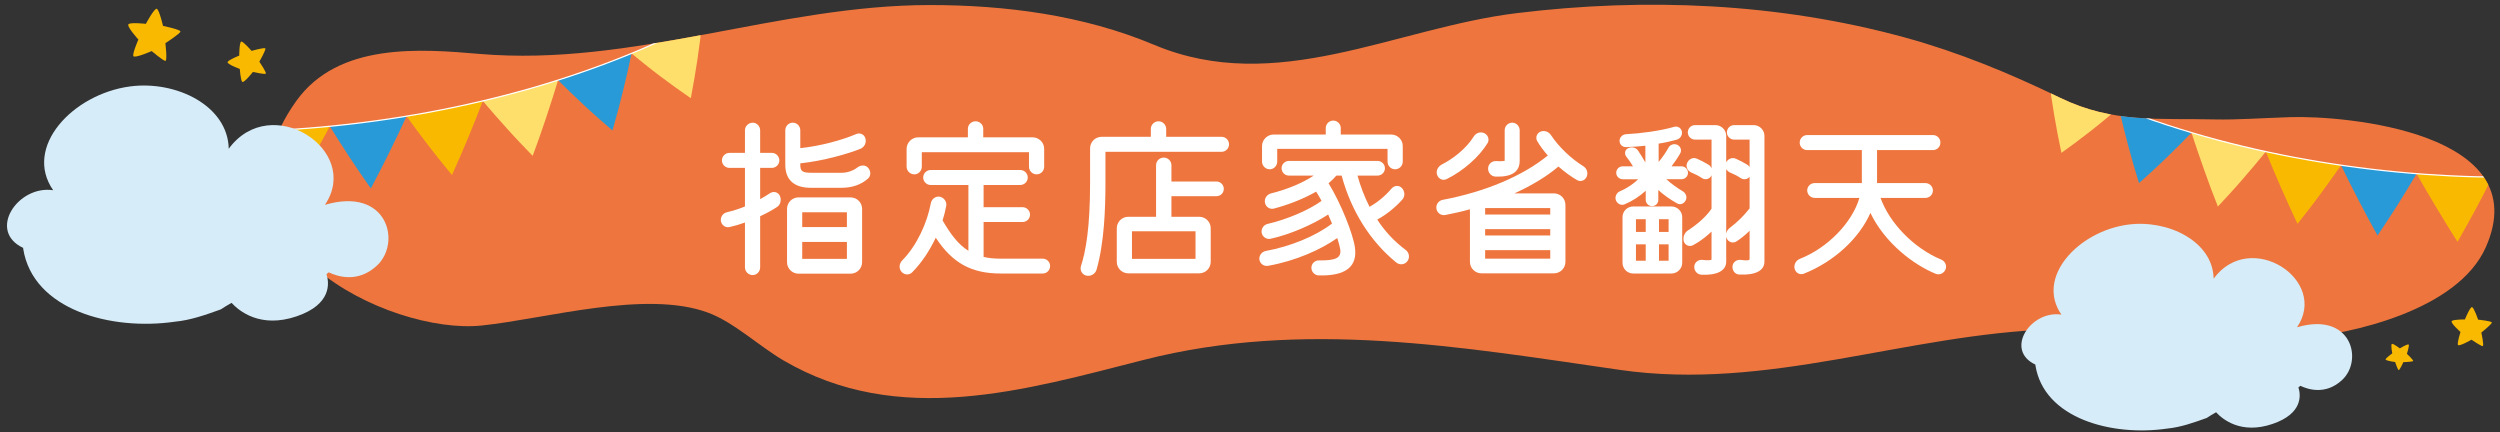 <?xml version="1.0" encoding="utf-8"?>
<!-- Generator: Adobe Illustrator 16.0.0, SVG Export Plug-In . SVG Version: 6.00 Build 0)  -->
<!DOCTYPE svg PUBLIC "-//W3C//DTD SVG 1.1//EN" "http://www.w3.org/Graphics/SVG/1.1/DTD/svg11.dtd">
<svg version="1.1" id="圖層_1" xmlns="http://www.w3.org/2000/svg" xmlns:xlink="http://www.w3.org/1999/xlink" x="0px" y="0px"
	 width="925px" height="160px" viewBox="0 0 925 160" enable-background="new 0 0 925 160" xml:space="preserve">
<rect x="0" y="0" width="925" height="160" fill="#333333" stroke="none"/>
<g>
	<g>
		<path fill="#EE763E" d="M847.288,43.346c-10.508,0.353-20.208,1.023-27.505,0.845c-20.847-0.51-37.893,1.524-57.464-7.977
			c-18.771-9.113-37.625-16.894-57.472-22.335c-46.783-12.826-95.911-14.854-143.63-9.021
			c-45.211,5.525-88.896,30.741-134.191,11.728C400.695,5.535,371.887,1.869,344.027,1.869c-56.225,0-109.984,22.902-166.569,18.085
			c-21.79-1.854-52.294-4.367-67.853,17.442c-36.922,51.749,34.363,86.584,68.551,83.052c23.861-2.467,60.739-13.346,83.893-4.739
			c9.47,3.52,18.854,12.38,27.78,17.61c42.668,25.008,89.466,11.015,133.517-0.196c58.907-14.992,117.172-4.75,176.064,3.742
			c54.873,7.915,105.78-13.3,160.073-15.015c30.051-0.95,60.058,5.908,90.065,3.486c20.318-1.642,59.794-10.457,70.189-33.834
			C938.658,48.961,867.706,42.662,847.288,43.346z"/>
		<g>
			<defs>
				<path id="SVGID_1_" d="M847.286,43.346c-10.506,0.353-20.204,1.023-27.503,0.845c-20.847-0.51-37.893,1.524-57.464-7.977
					c-18.77-9.113-37.625-16.894-57.474-22.335C658.064,1.053,608.937-0.976,561.218,4.858
					c-45.213,5.525-88.896,30.741-134.192,11.728C400.695,5.535,371.887,1.869,344.027,1.869
					c-56.225,0-109.984,22.902-166.569,18.085c-21.79-1.854-52.294-4.367-67.853,17.442c-36.922,51.749,34.363,86.584,68.551,83.052
					c23.86-2.467,60.738-13.346,83.892-4.739c9.47,3.52,18.854,12.38,27.78,17.61c42.668,25.008,89.466,11.015,133.517-0.196
					c58.907-14.992,117.173-4.75,176.064,3.742c54.873,7.915,105.78-13.3,160.071-15.015c30.053-0.95,60.062,5.908,90.067,3.486
					c20.318-1.642,59.796-10.457,70.189-33.834C938.658,48.961,867.706,42.662,847.286,43.346z"/>
			</defs>
			<clipPath id="SVGID_2_">
				<use xlink:href="#SVGID_1_"  overflow="visible"/>
			</clipPath>
			<g clip-path="url(#SVGID_2_)">
				<g>
					<g>
						<path fill="#FFDF6C" d="M255.599,36.337c-3.842-2.646-7.586-5.333-11.23-8.069c-0.91-0.677-1.821-1.379-2.727-2.088
							l-2.698-2.121c-1.789-1.422-3.552-2.852-5.293-4.293l3.34-1.398l1.668-0.7c0.558-0.232,1.114-0.461,1.662-0.719l6.594-2.982
							c4.349-2.083,8.7-4.17,12.937-6.461C258.923,17.043,257.456,26.608,255.599,36.337z"/>
					</g>
				</g>
				<g>
					<g>
						<path fill="#289AD7" d="M226.614,48.273c-1.76-1.506-3.499-3.019-5.216-4.536c-1.719-1.525-3.408-3.036-5.094-4.614
							c-3.365-3.133-6.645-6.292-9.841-9.475l6.874-2.263c1.149-0.365,2.281-0.786,3.417-1.193l3.407-1.216
							c1.134-0.414,2.278-0.8,3.405-1.229l3.375-1.313c2.247-0.878,4.514-1.712,6.729-2.675c-0.961,4.775-2.062,9.46-3.238,14.226
							c-0.587,2.376-1.197,4.763-1.83,7.158C227.966,43.535,227.299,45.886,226.614,48.273z"/>
					</g>
				</g>
				<g>
					<path fill="#FFDF6C" d="M197.089,57.659c-1.613-1.656-3.207-3.313-4.779-4.979l-2.346-2.503l-2.324-2.553
						c-3.078-3.409-6.081-6.837-9.006-10.282c9.355-2.242,18.643-4.818,27.846-7.702l-0.523,1.759l-0.538,1.74l-1.097,3.491
						c-0.742,2.332-1.502,4.667-2.286,7.008c-0.783,2.334-1.58,4.705-2.407,7.03C198.802,52.991,197.955,55.321,197.089,57.659z"/>
				</g>
				<g>
					<g>
						<path fill="#F9B900" d="M167.233,64.751c-1.472-1.779-2.925-3.566-4.359-5.352l-2.14-2.689l-2.115-2.726
							c-2.804-3.653-5.536-7.313-8.196-10.986l7.081-1.235c0.589-0.106,1.182-0.201,1.771-0.316l1.765-0.351l3.531-0.703
							l3.529-0.701c1.177-0.232,2.348-0.515,3.521-0.773c2.344-0.529,4.69-1.037,7.031-1.584c-1.749,4.575-3.579,9.128-5.479,13.718
							c-0.951,2.285-1.919,4.604-2.91,6.873C169.271,60.197,168.261,62.473,167.233,64.751z"/>
					</g>
				</g>
				<g>
					<g>
						<g>
							<path fill="#289AD7" d="M137.207,69.724c-2.668-3.793-5.266-7.578-7.794-11.4c-2.53-3.863-4.991-7.732-7.384-11.608
								l7.113-0.736l7.106-0.894c1.183-0.153,2.369-0.293,3.552-0.463l3.55-0.533l3.548-0.533c1.182-0.185,2.365-0.342,3.545-0.561
								c-1.03,2.262-2.081,4.468-3.149,6.698c-1.067,2.227-2.153,4.454-3.254,6.688c-1.104,2.231-2.225,4.465-3.364,6.703
								C139.537,65.311,138.382,67.508,137.207,69.724z"/>
						</g>
					</g>
				</g>
				<g>
					<path fill="#F9B900" d="M107.134,72.677c-2.393-3.993-4.718-7.988-6.974-11.989l-1.679-3.004l-1.652-3.042
						c-1.094-2.03-2.171-4.063-3.228-6.093l3.551-0.118l1.775-0.057l1.779-0.096l7.111-0.401c0.593-0.037,1.186-0.059,1.778-0.108
						l1.779-0.142l3.558-0.285l3.557-0.285l0.89-0.069l0.888-0.092l1.778-0.184l-1.773,3.276l-0.897,1.638l-0.904,1.619
						c-1.207,2.16-2.434,4.321-3.677,6.485c-1.243,2.161-2.503,4.322-3.78,6.487l-1.929,3.245
						C108.438,70.547,107.789,71.606,107.134,72.677z"/>
				</g>
				<g>
					<path fill="#FFDF6C" d="M77.124,73.645l-0.789-1.547l-0.782-1.566l-1.544-3.134c-1.021-2.091-2.024-4.18-3.013-6.271
						c-0.987-2.086-1.958-4.175-2.912-6.264s-1.886-4.225-2.802-6.339c1.177,0.044,2.349,0.108,3.53,0.13l3.537,0.05l3.538,0.056
						l1.77,0.026l0.883,0.015l0.886-0.011c4.729-0.059,9.454-0.033,14.193-0.242C88.381,57.035,82.891,65.303,77.124,73.645z"/>
				</g>
				<g>
					<path fill="#289AD7" d="M47.298,72.604c-0.913-2.148-1.809-4.289-2.687-6.436c-0.876-2.166-1.731-4.344-2.571-6.514
						c-1.681-4.342-3.292-8.677-4.835-13.007l6.996,0.625l3.5,0.31l3.514,0.226c2.344,0.147,4.685,0.309,7.029,0.443l7.055,0.275
						c-2.869,4.046-5.806,8.094-8.81,12.133C53.492,64.661,50.429,68.626,47.298,72.604z"/>
				</g>
				<g>
					<path fill="#F9B900" d="M17.77,69.582c-1.52-4.455-2.972-8.887-4.351-13.33c-1.366-4.496-2.663-8.979-3.89-13.45l6.874,1.166
						l6.918,0.983l3.46,0.493l3.48,0.404l6.96,0.801c-3.109,3.856-6.286,7.7-9.531,11.54c-1.622,1.916-3.264,3.839-4.918,5.747
						C21.121,65.818,19.452,67.702,17.77,69.582z"/>
				</g>
				<g>
					<g>
						<path fill="#EF997D" d="M-11.336,64.53c-1.192-4.596-2.314-9.181-3.363-13.747c-0.523-2.286-1.038-4.551-1.52-6.849
							c-0.479-2.304-0.941-4.606-1.384-6.905l3.348,0.859c1.12,0.275,2.253,0.514,3.377,0.773l6.761,1.529
							c2.268,0.466,4.546,0.901,6.818,1.354l3.41,0.674c1.141,0.208,2.29,0.39,3.435,0.589c-1.676,1.841-3.374,3.699-5.082,5.525
							c-1.705,1.812-3.424,3.618-5.163,5.424C-4.174,57.36-7.725,60.97-11.336,64.53z"/>
					</g>
				</g>
				<g>
					<g>
						<path fill="#FFFFFF" d="M-27.734,34.584c-2.073-0.583-4.132-1.185-6.182-1.806c-0.109-0.032-0.169-0.162-0.133-0.288
							c0.037-0.124,0.157-0.193,0.266-0.167c23.698,7.168,48.916,12.024,74.952,14.441c25.665,2.371,51.835,2.38,77.789,0.023
							c26.713-2.438,52.825-7.275,77.609-14.379c12.991-3.744,25.623-8.141,37.543-13.08c12.654-5.244,24.637-11.148,35.613-17.553
							c0.103-0.063,0.228-0.017,0.277,0.097c0.048,0.114,0.003,0.255-0.104,0.317c-10.993,6.414-22.991,12.33-35.663,17.578
							c-11.935,4.943-24.579,9.349-37.587,13.095c-24.808,7.111-50.943,11.953-77.681,14.393
							c-25.974,2.358-52.169,2.351-77.856-0.021C17.302,45.024-5.826,40.774-27.734,34.584z"/>
					</g>
				</g>
			</g>
			<g clip-path="url(#SVGID_2_)">
				<g>
					<g>
						<path fill="#FFDF6C" d="M762.728,56.567c3.725-2.672,7.353-5.383,10.882-8.14c0.882-0.683,1.762-1.389,2.641-2.104
							l2.611-2.133c1.728-1.432,3.436-2.87,5.117-4.318l-3.308-1.311l-1.651-0.656c-0.554-0.217-1.103-0.433-1.646-0.676
							l-6.537-2.805c-4.312-1.965-8.626-3.934-12.833-6.104C759.098,37.673,760.719,47.043,762.728,56.567z"/>
					</g>
				</g>
				<g>
					<g>
						<path fill="#289AD7" d="M791.433,67.748c1.7-1.513,3.379-3.031,5.037-4.555c1.663-1.531,3.293-3.047,4.919-4.629
							c3.247-3.143,6.411-6.308,9.491-9.496l-6.797-2.094c-1.136-0.336-2.255-0.729-3.381-1.107l-3.369-1.13
							c-1.123-0.386-2.254-0.744-3.368-1.144l-3.343-1.226c-2.222-0.82-4.465-1.598-6.661-2.501
							c1.034,4.673,2.206,9.257,3.45,13.916c0.622,2.325,1.266,4.658,1.934,6.998C790.013,63.118,790.714,65.416,791.433,67.748z"/>
					</g>
				</g>
				<g>
					<path fill="#FFDF6C" d="M820.618,76.414c1.554-1.657,3.088-3.317,4.602-4.982l2.258-2.503l2.235-2.552
						c2.96-3.407,5.844-6.833,8.656-10.272c-9.236-2.026-18.408-4.381-27.506-7.042l0.546,1.719l0.562,1.7l1.145,3.409
						c0.771,2.277,1.564,4.557,2.379,6.843c0.811,2.278,1.64,4.593,2.496,6.862C818.847,71.861,819.722,74.134,820.618,76.414z"/>
				</g>
				<g>
					<g>
						<path fill="#F9B900" d="M850.086,82.817c1.413-1.774,2.807-3.556,4.183-5.339l2.053-2.682l2.024-2.718
							c2.688-3.642,5.302-7.29,7.847-10.948l-6.98-1.08c-0.582-0.093-1.165-0.175-1.744-0.277l-1.742-0.312l-3.482-0.625
							l-3.479-0.622c-1.161-0.206-2.316-0.462-3.475-0.693c-2.313-0.476-4.628-0.93-6.939-1.425
							c1.807,4.463,3.689,8.902,5.645,13.375c0.976,2.227,1.972,4.486,2.988,6.699S849.034,80.601,850.086,82.817z"/>
					</g>
				</g>
				<g>
					<g>
						<g>
							<path fill="#289AD7" d="M879.684,87.138c2.55-3.776,5.031-7.542,7.442-11.347c2.413-3.843,4.759-7.691,7.038-11.545
								l-7.005-0.588l-6.998-0.745c-1.166-0.128-2.334-0.242-3.5-0.388l-3.498-0.457l-3.495-0.457
								c-1.166-0.159-2.33-0.291-3.494-0.483c1.054,2.203,2.129,4.35,3.22,6.521c1.092,2.168,2.2,4.335,3.325,6.51
								c1.126,2.172,2.269,4.345,3.432,6.521C877.31,82.846,878.485,84.982,879.684,87.138z"/>
						</g>
					</g>
				</g>
				<g>
					<path fill="#F9B900" d="M909.287,89.473c2.274-3.969,4.483-7.936,6.625-11.91l1.593-2.983l1.566-3.02
						c1.036-2.016,2.057-4.034,3.057-6.047l-3.49-0.049l-1.747-0.022l-1.748-0.062l-6.997-0.259
						c-0.58-0.026-1.163-0.036-1.746-0.073l-1.752-0.107l-3.501-0.212l-3.5-0.212l-0.875-0.052l-0.875-0.074l-1.75-0.147
						l1.804,3.186l0.913,1.592l0.919,1.574c1.227,2.099,2.472,4.2,3.735,6.302c1.262,2.1,2.541,4.199,3.836,6.301l1.954,3.153
						C907.964,87.404,908.623,88.433,909.287,89.473z"/>
				</g>
				<g>
					<path fill="#FFDF6C" d="M938.792,89.857l0.745-1.534l0.737-1.554l1.46-3.109c0.963-2.072,1.908-4.143,2.841-6.217
						c0.931-2.068,1.845-4.139,2.743-6.209c0.9-2.07,1.773-4.187,2.635-6.281c-1.155,0.065-2.307,0.15-3.466,0.194l-3.474,0.116
						l-3.477,0.121l-1.737,0.059l-0.868,0.031l-0.869,0.006c-4.65,0.032-9.291,0.146-13.952,0.03
						C927.417,73.751,932.968,81.771,938.792,89.857z"/>
				</g>
				<g>
					<path fill="#289AD7" d="M968.077,88.272c0.856-2.127,1.695-4.247,2.518-6.372c0.819-2.144,1.619-4.3,2.404-6.449
						c1.569-4.297,3.069-8.587,4.505-12.872l-6.86,0.746l-3.436,0.37l-3.446,0.289c-2.3,0.188-4.598,0.392-6.898,0.567l-6.928,0.405
						c2.896,3.92,5.857,7.843,8.886,11.754C961.842,80.587,964.926,84.423,968.077,88.272z"/>
				</g>
				<g>
					<path fill="#F9B900" d="M997.031,84.746c1.409-4.404,2.755-8.786,4.025-13.178c1.257-4.442,2.447-8.873,3.568-13.289
						l-6.732,1.275l-6.778,1.096l-3.391,0.55l-3.411,0.462l-6.825,0.917c3.129,3.73,6.323,7.447,9.583,11.158
						c1.631,1.853,3.278,3.712,4.939,5.555C993.668,81.112,995.343,82.931,997.031,84.746z"/>
				</g>
				<g>
					<g>
						<path fill="#EF997D" d="M1025.535,79.234c1.084-4.538,2.1-9.063,3.046-13.569c0.47-2.256,0.934-4.491,1.362-6.758
							c0.429-2.273,0.839-4.543,1.23-6.81l-3.273,0.907c-1.096,0.292-2.205,0.547-3.304,0.824l-6.615,1.63
							c-2.22,0.501-4.45,0.971-6.672,1.458l-3.339,0.727c-1.117,0.227-2.243,0.426-3.365,0.644c1.684,1.777,3.387,3.571,5.099,5.332
							c1.708,1.749,3.433,3.49,5.177,5.232C1018.363,72.325,1021.92,75.805,1025.535,79.234z"/>
					</g>
				</g>
				<g>
					<g>
						<path fill="#FFFFFF" d="M1041.084,49.503c2.025-0.612,4.034-1.243,6.037-1.892c0.107-0.032,0.163-0.161,0.127-0.285
							c-0.04-0.121-0.158-0.186-0.265-0.159c-23.149,7.489-47.837,12.737-73.372,15.603c-25.171,2.813-50.885,3.315-76.43,1.49
							c-26.292-1.892-52.041-6.152-76.526-12.666c-12.833-3.433-25.328-7.514-37.133-12.144
							c-12.533-4.913-24.418-10.488-35.323-16.574c-0.103-0.06-0.225-0.013-0.271,0.1c-0.046,0.113,0.001,0.25,0.107,0.311
							c10.923,6.094,22.822,11.68,35.371,16.598c11.819,4.632,24.326,8.722,37.179,12.158c24.509,6.519,50.28,10.783,76.596,12.677
							c25.564,1.826,51.303,1.326,76.497-1.49C997.029,60.609,1019.675,55.998,1041.084,49.503z"/>
					</g>
				</g>
			</g>
		</g>
		<g>
			<path fill="#FFFFFF" d="M288.553,72.454c0.646,1.486,0.258,3.229-0.969,4.069c-1.615,1.098-3.811,2.325-6.33,3.488v18.925
				c0,1.55-1.227,2.842-2.777,2.842s-2.842-1.292-2.842-2.842v-16.6c-1.938,0.71-3.94,1.291-5.749,1.679
				c-1.486,0.323-2.907-0.71-3.165-2.261c-0.194-1.485,0.775-2.906,2.261-3.229c2.39-0.582,4.65-1.292,6.653-2.132V62.12h-5.749
				c-1.486,0-2.777-1.227-2.777-2.777c0-1.485,1.227-2.777,2.777-2.777h5.749v-8.332c0-1.55,1.227-2.777,2.842-2.842
				c1.55,0,2.777,1.292,2.777,2.842v8.332h4.328c1.55,0,2.777,1.292,2.777,2.777c0,1.486-1.227,2.777-2.777,2.777h-4.328v11.562
				c1.292-0.71,2.583-1.486,3.746-2.261C286.292,70.646,287.907,71.098,288.553,72.454z M321.107,66.125
				c-2.584,2.261-5.878,3.358-9.753,3.358h-11.368c-6.201,0-9.43-2.971-9.43-8.526V48.233c0-1.55,1.227-2.842,2.777-2.842
				c1.55,0,2.777,1.292,2.777,2.842v6.588c7.686-0.84,15.373-2.971,20.733-5.232c1.356-0.582,2.971,0.129,3.359,1.615
				c0.452,1.55-0.323,3.165-1.744,3.811c-4.78,1.938-13.887,4.521-22.348,5.426v0.517c0,2.455,0.775,2.971,4.263,2.971h10.98
				c2.131,0,4.263-0.71,5.942-2.002c1.292-0.969,2.971-0.904,3.875,0.129C322.334,63.347,322.27,65.156,321.107,66.125z
				 M314.712,73.036c2.325,0,4.263,1.873,4.263,4.263v19.701c0,2.39-1.938,4.263-4.263,4.263h-19.248
				c-2.325,0-4.263-1.873-4.263-4.263V77.298c0-2.325,1.874-4.263,4.263-4.263H314.712z M313.356,78.526h-16.535v5.49h16.535V78.526
				z M296.821,95.771h16.535v-6.266h-16.535V95.771z"/>
			<path fill="#FFFFFF" d="M385.826,95.707c1.486,0,2.713,1.227,2.713,2.713c0,1.55-1.227,2.777-2.713,2.777h-15.631
				c-10.722,0-17.762-3.812-23.963-13.241c-2.325,4.909-5.361,9.43-8.72,12.789c-1.098,1.162-2.971,1.033-4.005-0.259
				c-0.969-1.162-0.839-2.906,0.258-4.069c5.49-5.555,9.301-13.951,10.658-21.314c0.323-1.486,1.744-2.583,3.294-2.325
				c1.55,0.323,2.648,1.809,2.39,3.358c-0.323,1.809-0.775,3.617-1.356,5.426c2.971,5.103,5.749,8.849,9.559,11.238V68.45h-13.951
				c-1.55,0-2.777-1.292-2.777-2.777c0-1.55,1.292-2.777,2.777-2.777h33.135c1.485,0,2.777,1.227,2.777,2.777
				s-1.292,2.777-2.777,2.777H363.93v8.203h14.404c1.485,0,2.777,1.227,2.777,2.777c0,1.485-1.228,2.712-2.777,2.712H363.93v12.918
				c1.873,0.452,3.94,0.646,6.265,0.646H385.826z M335.446,61.667V55.08c0-2.325,1.938-4.263,4.263-4.263h18.409v-3.165
				c0-1.55,1.292-2.777,2.842-2.777s2.842,1.228,2.842,2.777v3.165h18.279c2.325,0,4.263,1.873,4.263,4.263v6.588
				c0,1.55-1.227,2.842-2.777,2.842c-1.55,0-2.842-1.228-2.842-2.842v-5.361h-39.659v5.361c0,1.615-1.292,2.842-2.777,2.842
				C336.737,64.51,335.446,63.218,335.446,61.667z"/>
			<path fill="#FFFFFF" d="M451.967,50.623c1.55,0,2.777,1.228,2.777,2.777c0,1.486-1.227,2.777-2.777,2.777h-42.953v11.498
				c0,9.624-0.452,22.283-3.294,32.102c-0.452,1.614-2.196,2.583-3.811,2.195c-1.55-0.387-2.455-2.002-1.938-3.552
				c1.809-5.555,3.359-14.404,3.359-30.745V54.886c0-2.325,1.873-4.263,4.263-4.263h18.214v-2.906c0-1.55,1.292-2.842,2.842-2.842
				c1.55,0,2.842,1.292,2.842,2.842v2.906H451.967z M450.094,67.158c1.485,0,2.713,1.228,2.713,2.713
				c0,1.55-1.228,2.713-2.713,2.713h-16.665v7.622h10.27c2.325,0,4.263,1.873,4.263,4.263v12.401c0,2.325-1.873,4.264-4.263,4.264
				h-26.224c-2.325,0-4.263-1.873-4.263-4.264V84.468c0-2.325,1.873-4.263,4.263-4.263h10.27V61.151
				c0-1.615,1.292-2.842,2.842-2.842s2.842,1.227,2.842,2.842v6.007H450.094z M442.343,95.771V85.566h-23.511v10.205H442.343z"/>
			<path fill="#FFFFFF" d="M520.755,96.611c-0.969,1.356-2.842,1.55-4.134,0.517c-9.688-7.88-16.729-19.184-20.217-32.166h-1.938
				c-0.84,0.969-1.809,1.938-2.906,2.842c4.65,7.493,9.106,18.925,9.753,23.705c1.033,7.169-3.424,10.657-13.37,10.398
				c-1.551-0.064-2.777-1.356-2.713-2.906c0-1.485,1.292-2.713,2.842-2.648c6.33,0.064,8.268-0.969,7.815-4.134
				c-0.129-0.904-0.517-2.325-1.098-4.134c-6.072,4.263-15.373,8.462-25.643,10.271c-1.486,0.258-2.907-0.775-3.165-2.261
				c-0.194-1.551,0.84-2.907,2.325-3.229c9.172-1.68,18.473-5.49,24.544-10.141c-0.452-1.099-0.904-2.197-1.421-3.359
				c-5.49,3.617-13.951,7.363-21.314,8.979c-1.485,0.322-2.972-0.646-3.294-2.196c-0.259-1.485,0.71-2.972,2.195-3.294
				c7.429-1.744,15.309-5.167,19.959-8.526c-0.646-1.163-1.292-2.39-2.002-3.423c-5.168,2.971-11.175,5.103-15.632,6.265
				c-1.485,0.388-3.035-0.582-3.294-2.196c-0.322-1.55,0.711-3.036,2.261-3.423c6.007-1.485,11.82-3.94,15.761-6.588h-9.172
				c-1.486,0-2.713-1.228-2.713-2.713c0-1.486,1.227-2.713,2.713-2.713h32.812c1.485,0,2.713,1.227,2.713,2.713
				c0,1.485-1.228,2.713-2.713,2.713h-7.428c1.033,3.811,2.519,7.75,4.457,11.562c2.519-1.421,5.619-3.746,8.138-6.782
				c1.034-1.163,2.777-1.292,3.812-0.193c1.162,1.227,1.227,3.1,0.193,4.263c-2.713,3.036-6.071,5.684-9.301,7.428
				c2.713,4.198,6.2,8.01,10.528,11.239C521.4,93.446,521.724,95.319,520.755,96.611z M466.951,59.794v-5.749
				c0-2.325,1.938-4.263,4.263-4.263h19.313v-2.39c0-1.485,1.228-2.777,2.777-2.777c1.486,0,2.777,1.227,2.777,2.777v2.39h18.667
				c2.325,0,4.263,1.873,4.263,4.263v5.749c0,1.615-1.292,2.842-2.842,2.842s-2.777-1.292-2.777-2.842V55.08H472.57v4.715
				c0,1.55-1.228,2.842-2.777,2.842S466.951,61.345,466.951,59.794z"/>
			<path fill="#FFFFFF" d="M587.089,65.349c-0.581,1.421-2.261,2.067-3.552,1.292c-2.261-1.292-4.651-3.036-6.911-5.038
				c-4.134,3.553-9.754,6.976-16.277,9.947h14.598c2.325,0,4.263,1.874,4.263,4.263v21.056c0,2.325-1.873,4.264-4.263,4.264h-26.805
				c-2.326,0-4.264-1.873-4.264-4.264V77.428c-2.971,0.84-6.071,1.55-9.172,2.131c-1.55,0.258-2.971-0.775-3.229-2.325
				c-0.258-1.55,0.84-3.036,2.325-3.294c15.761-2.971,29.647-8.849,38.884-16.406c-1.485-1.679-2.842-3.488-3.94-5.361
				c-0.71-1.292-0.129-2.907,1.292-3.488c1.356-0.517,2.972,0,3.812,1.292c2.906,4.393,7.363,8.655,11.949,11.497
				C587.153,62.313,587.671,63.928,587.089,65.349z M531.735,64.704c-0.517-1.421,0.258-3.036,1.68-3.811
				c4.004-2.002,9.042-5.813,11.884-10.399c0.84-1.356,2.52-1.873,3.876-1.228c1.421,0.646,2.002,2.39,1.227,3.682
				c-3.1,5.103-8.978,10.27-15.113,13.306C533.932,66.964,532.252,66.253,531.735,64.704z M573.59,79.365v-2.39h-24.092v2.39H573.59
				z M549.498,84.791v2.325h24.092v-2.325H549.498z M549.498,95.707h24.092v-3.165h-24.092V95.707z M550.596,62.249
				c0.064-1.55,1.421-2.777,3.036-2.648c2.131,0.129,3.1-0.064,3.1-0.129V48.233c0-1.55,1.228-2.842,2.777-2.842
				c1.551,0,2.777,1.292,2.777,2.842v11.239c0,4.134-2.971,6.071-8.913,5.877C551.758,65.285,550.531,63.928,550.596,62.249z"/>
			<path fill="#FFFFFF" d="M608.921,70.581c-2.261,2.067-5.038,3.875-7.88,5.038c-1.228,0.517-2.648-0.194-3.165-1.55
				c-0.452-1.227,0.193-2.712,1.485-3.294c3.036-1.292,5.231-2.971,6.782-4.457h-5.749c-1.292,0-2.39-1.098-2.39-2.39
				c0-1.356,1.098-2.39,2.39-2.39h3.811c-0.71-1.228-1.614-2.519-2.454-3.553c-0.84-1.098-0.517-2.583,0.581-3.1
				c1.356-0.71,2.972-0.323,3.747,0.839c0.839,1.228,1.873,2.907,2.712,4.393v-6.201c-2.39,0.258-4.844,0.452-7.104,0.517
				c-1.356,0.064-2.454-0.969-2.454-2.325c0-1.292,1.098-2.39,2.454-2.455c5.231-0.258,12.66-1.227,17.698-2.713
				c1.291-0.387,2.583,0.323,2.906,1.68c0.258,1.356-0.581,2.648-1.809,3.036c-1.873,0.517-4.198,1.098-6.782,1.485v6.782
				c1.292-1.55,2.648-3.488,3.617-5.232c0.581-1.163,2.067-1.679,3.294-1.098c1.228,0.582,1.744,2.067,1.033,3.229
				c-0.839,1.486-2.002,3.165-3.164,4.715h3.616c1.356,0,2.455,1.033,2.455,2.39s-1.099,2.39-2.455,2.39h-5.555
				c1.809,1.679,4.198,3.358,6.072,4.457c1.227,0.71,1.679,2.196,1.098,3.359c-0.646,1.292-2.132,1.809-3.229,1.098
				c-2.454-1.356-4.909-3.1-6.911-4.909v3.682c0,1.292-1.033,2.261-2.325,2.261c-1.228,0-2.325-1.034-2.325-2.261V70.581z
				 M618.48,76.394c2.131,0,3.939,1.809,3.939,3.94v16.922c0,2.132-1.809,3.94-3.939,3.94h-14.21c-2.196,0-3.94-1.809-3.94-3.94
				V80.334c0-2.132,1.744-3.94,3.94-3.94H618.48z M608.921,81.109h-3.617v4.715h3.617V81.109z M605.304,90.41v6.071h3.617V90.41
				H605.304z M617.382,85.824v-4.715h-3.553v4.715H617.382z M613.829,96.481h3.553V90.41h-3.553V96.481z M648.902,46.295
				c2.131,0,3.939,1.809,3.939,3.94v46.569c0,3.358-3.358,5.038-9.172,4.78c-1.55,0-2.712-1.292-2.647-2.907
				c0-1.485,1.356-2.648,2.906-2.519c2.648,0.322,3.423,0.193,3.423-0.323V85.372c-1.55,1.551-3.229,2.907-4.844,3.94
				c-1.292,0.84-2.972,0.323-3.617-1.099l-0.193-0.646v9.236c0,3.358-3.359,5.103-9.107,4.845c-1.615-0.064-2.777-1.421-2.713-2.972
				c0.064-1.55,1.421-2.648,2.906-2.519c2.39,0.258,3.488,0.129,3.488-0.194v-10.27c-1.873,1.744-4.069,3.553-6.847,5.038
				c-1.356,0.71-2.972,0-3.424-1.421c-0.387-1.551,0.194-3.165,1.551-4.069c3.682-2.39,6.717-5.103,8.72-8.009V64.833
				c0,0.064-0.064,0.064-0.064,0.129c-0.582,1.292-2.196,1.744-3.424,0.969c-1.228-0.84-2.648-1.55-3.939-2.067
				c-1.486-0.646-2.196-2.196-1.615-3.553c0.646-1.55,2.325-2.26,3.746-1.55c1.228,0.517,2.648,1.292,4.198,2.196
				c0.518,0.323,0.84,0.775,1.099,1.292V51.656h-6.137c-1.421,0-2.647-1.228-2.647-2.648c0-1.485,1.162-2.713,2.647-2.713h7.622
				c2.132,0,3.94,1.809,3.94,3.94v9.817c0.71-1.356,2.261-1.938,3.616-1.292c1.356,0.581,2.843,1.356,4.199,2.196
				c0.322,0.194,0.646,0.517,0.839,0.84V51.656h-5.748c-1.421,0-2.648-1.228-2.648-2.648c0-1.485,1.163-2.713,2.648-2.713H648.902z
				 M647.352,77.105V65.414c-0.71,0.904-2.131,1.227-3.229,0.517c-1.227-0.84-2.647-1.55-3.939-2.067
				c-0.646-0.258-1.163-0.775-1.485-1.292v23.899c0.129-0.84,0.646-1.68,1.356-2.196C642.766,82.272,645.414,79.624,647.352,77.105z
				"/>
			<path fill="#FFFFFF" d="M719.887,99.582c-0.581,1.551-2.196,2.261-3.617,1.744c-8.138-3.294-18.796-11.304-24.221-22.542
				c-4.134,9.365-13.306,17.956-24.609,22.478c-1.421,0.581-3.036-0.259-3.423-1.809c-0.388-1.485,0.452-3.101,1.938-3.682
				c10.334-4.069,19.377-13.435,22.025-22.542h-16.535c-1.486,0-2.777-1.228-2.777-2.777c0-1.486,1.227-2.713,2.777-2.713h17.439
				V55.532h-20.281c-1.486,0-2.713-1.228-2.713-2.777c0-1.486,1.227-2.778,2.713-2.778h46.634c1.485,0,2.713,1.228,2.713,2.778
				c0,1.55-1.228,2.777-2.713,2.777h-20.733v12.208h17.892c1.485,0,2.777,1.227,2.777,2.713c0,1.55-1.228,2.777-2.777,2.777h-16.6
				c3.358,9.365,12.337,18.602,22.413,22.8C719.629,96.611,720.403,98.161,719.887,99.582z"/>
		</g>
		<path fill="#D6ECF8" d="M849.902,121.094c11.888-17.511-17.27-36.501-30.853-18.004c-0.282-13.812-16.888-21.962-31.7-19.977
			c-18.398,2.466-34.247,19.483-24.623,33.294c-11.322-1.727-21.229,13.073-9.624,18.498v0.247
			c3.113,19.729,28.305,26.389,48.682,23.429c5.099-0.491,9.909-2.219,14.719-3.945c0.672-0.438,2.135-1.394,3.451-2.1
			c2.329,2.547,9.186,8.319,20.891,4.318c11.253-3.844,10.465-10.687,9.572-13.519c0.016-0.014,0.031-0.03,0.051-0.046
			c0.219-0.216,0.45-0.393,0.683-0.54c2.702,1.313,9.328,3.543,15.451-2.172C874.525,133.178,869.998,115.175,849.902,121.094z"/>
		<path fill="#D6ECF8" d="M120.217,75.791c13.71-20.194-19.915-42.096-35.582-20.763c-0.326-15.928-19.477-25.331-36.559-23.04
			c-21.219,2.843-39.498,22.47-28.399,38.399C6.62,68.396-4.806,85.463,8.577,91.721v0.283
			c3.592,22.754,32.645,30.436,56.146,27.021c5.878-0.566,11.427-2.56,16.974-4.551c0.775-0.505,2.463-1.607,3.981-2.422
			c2.686,2.938,10.593,9.595,24.093,4.981c12.978-4.434,12.07-12.324,11.038-15.591c0.02-0.015,0.038-0.035,0.06-0.053
			c0.253-0.249,0.518-0.453,0.788-0.623c3.115,1.513,10.756,4.086,17.819-2.505C148.616,89.729,143.393,68.966,120.217,75.791z"/>
		<path fill="#F9B900" d="M88.52,20.574c0,0,0.01-5.183,0.773-5.214c0.766-0.023,3.788,3.458,3.788,3.458s4.841-1.376,5.108-0.893
			c0.269,0.488-2.229,4.91-2.229,4.91s2.872,4.162,2.343,4.445c-0.525,0.285-4.731-0.649-4.731-0.649s-3.314,4.177-3.93,3.667
			c-0.616-0.51-0.923-4.803-0.923-4.803s-4.888-1.756-4.493-2.574C84.608,22.104,88.52,20.574,88.52,20.574z"/>
		<path fill="#F9B900" d="M53.971,8.822c0,0,3.169-5.985,4.071-5.556c0.9,0.44,2.271,6.304,2.271,6.304s6.434,1.359,6.448,2.081
			c0.013,0.728-5.568,4.316-5.568,4.316s0.783,6.56,0,6.565c-0.782,0.009-5.073-3.634-5.073-3.634s-6.375,2.808-6.777,1.844
			c-0.4-0.964,1.86-6.114,1.86-6.114s-4.58-5.008-3.625-5.713C48.518,8.207,53.971,8.822,53.971,8.822z"/>
		<path fill="#F9B900" d="M912.021,118.195c0,0,1.938-4.808,2.659-4.553c0.72,0.264,2.228,4.619,2.228,4.619
			s5.005,0.525,5.073,1.073c0.068,0.553-3.897,3.728-3.897,3.728s1.116,4.932,0.521,4.998c-0.594,0.067-4.149-2.365-4.149-2.365
			s-4.631,2.643-5.013,1.939c-0.381-0.702,0.932-4.801,0.932-4.801s-3.884-3.449-3.213-4.062
			C907.82,118.158,912.021,118.195,912.021,118.195z"/>
	</g>
	<path fill="#F9B900" d="M887.928,128.891c0,0,3.011-1.818,3.298-1.388c0.283,0.437-0.673,3.414-0.673,3.414
		s2.502,2.323,2.315,2.648c-0.188,0.328-3.631,0.436-3.631,0.436s-1.403,3.131-1.753,2.924c-0.352-0.205-1.289-2.973-1.289-2.973
		s-3.59-0.453-3.511-0.989c0.08-0.536,2.46-2.227,2.46-2.227s-0.702-3.452-0.088-3.511
		C885.664,127.16,887.928,128.891,887.928,128.891z"/>
</g>
</svg>
